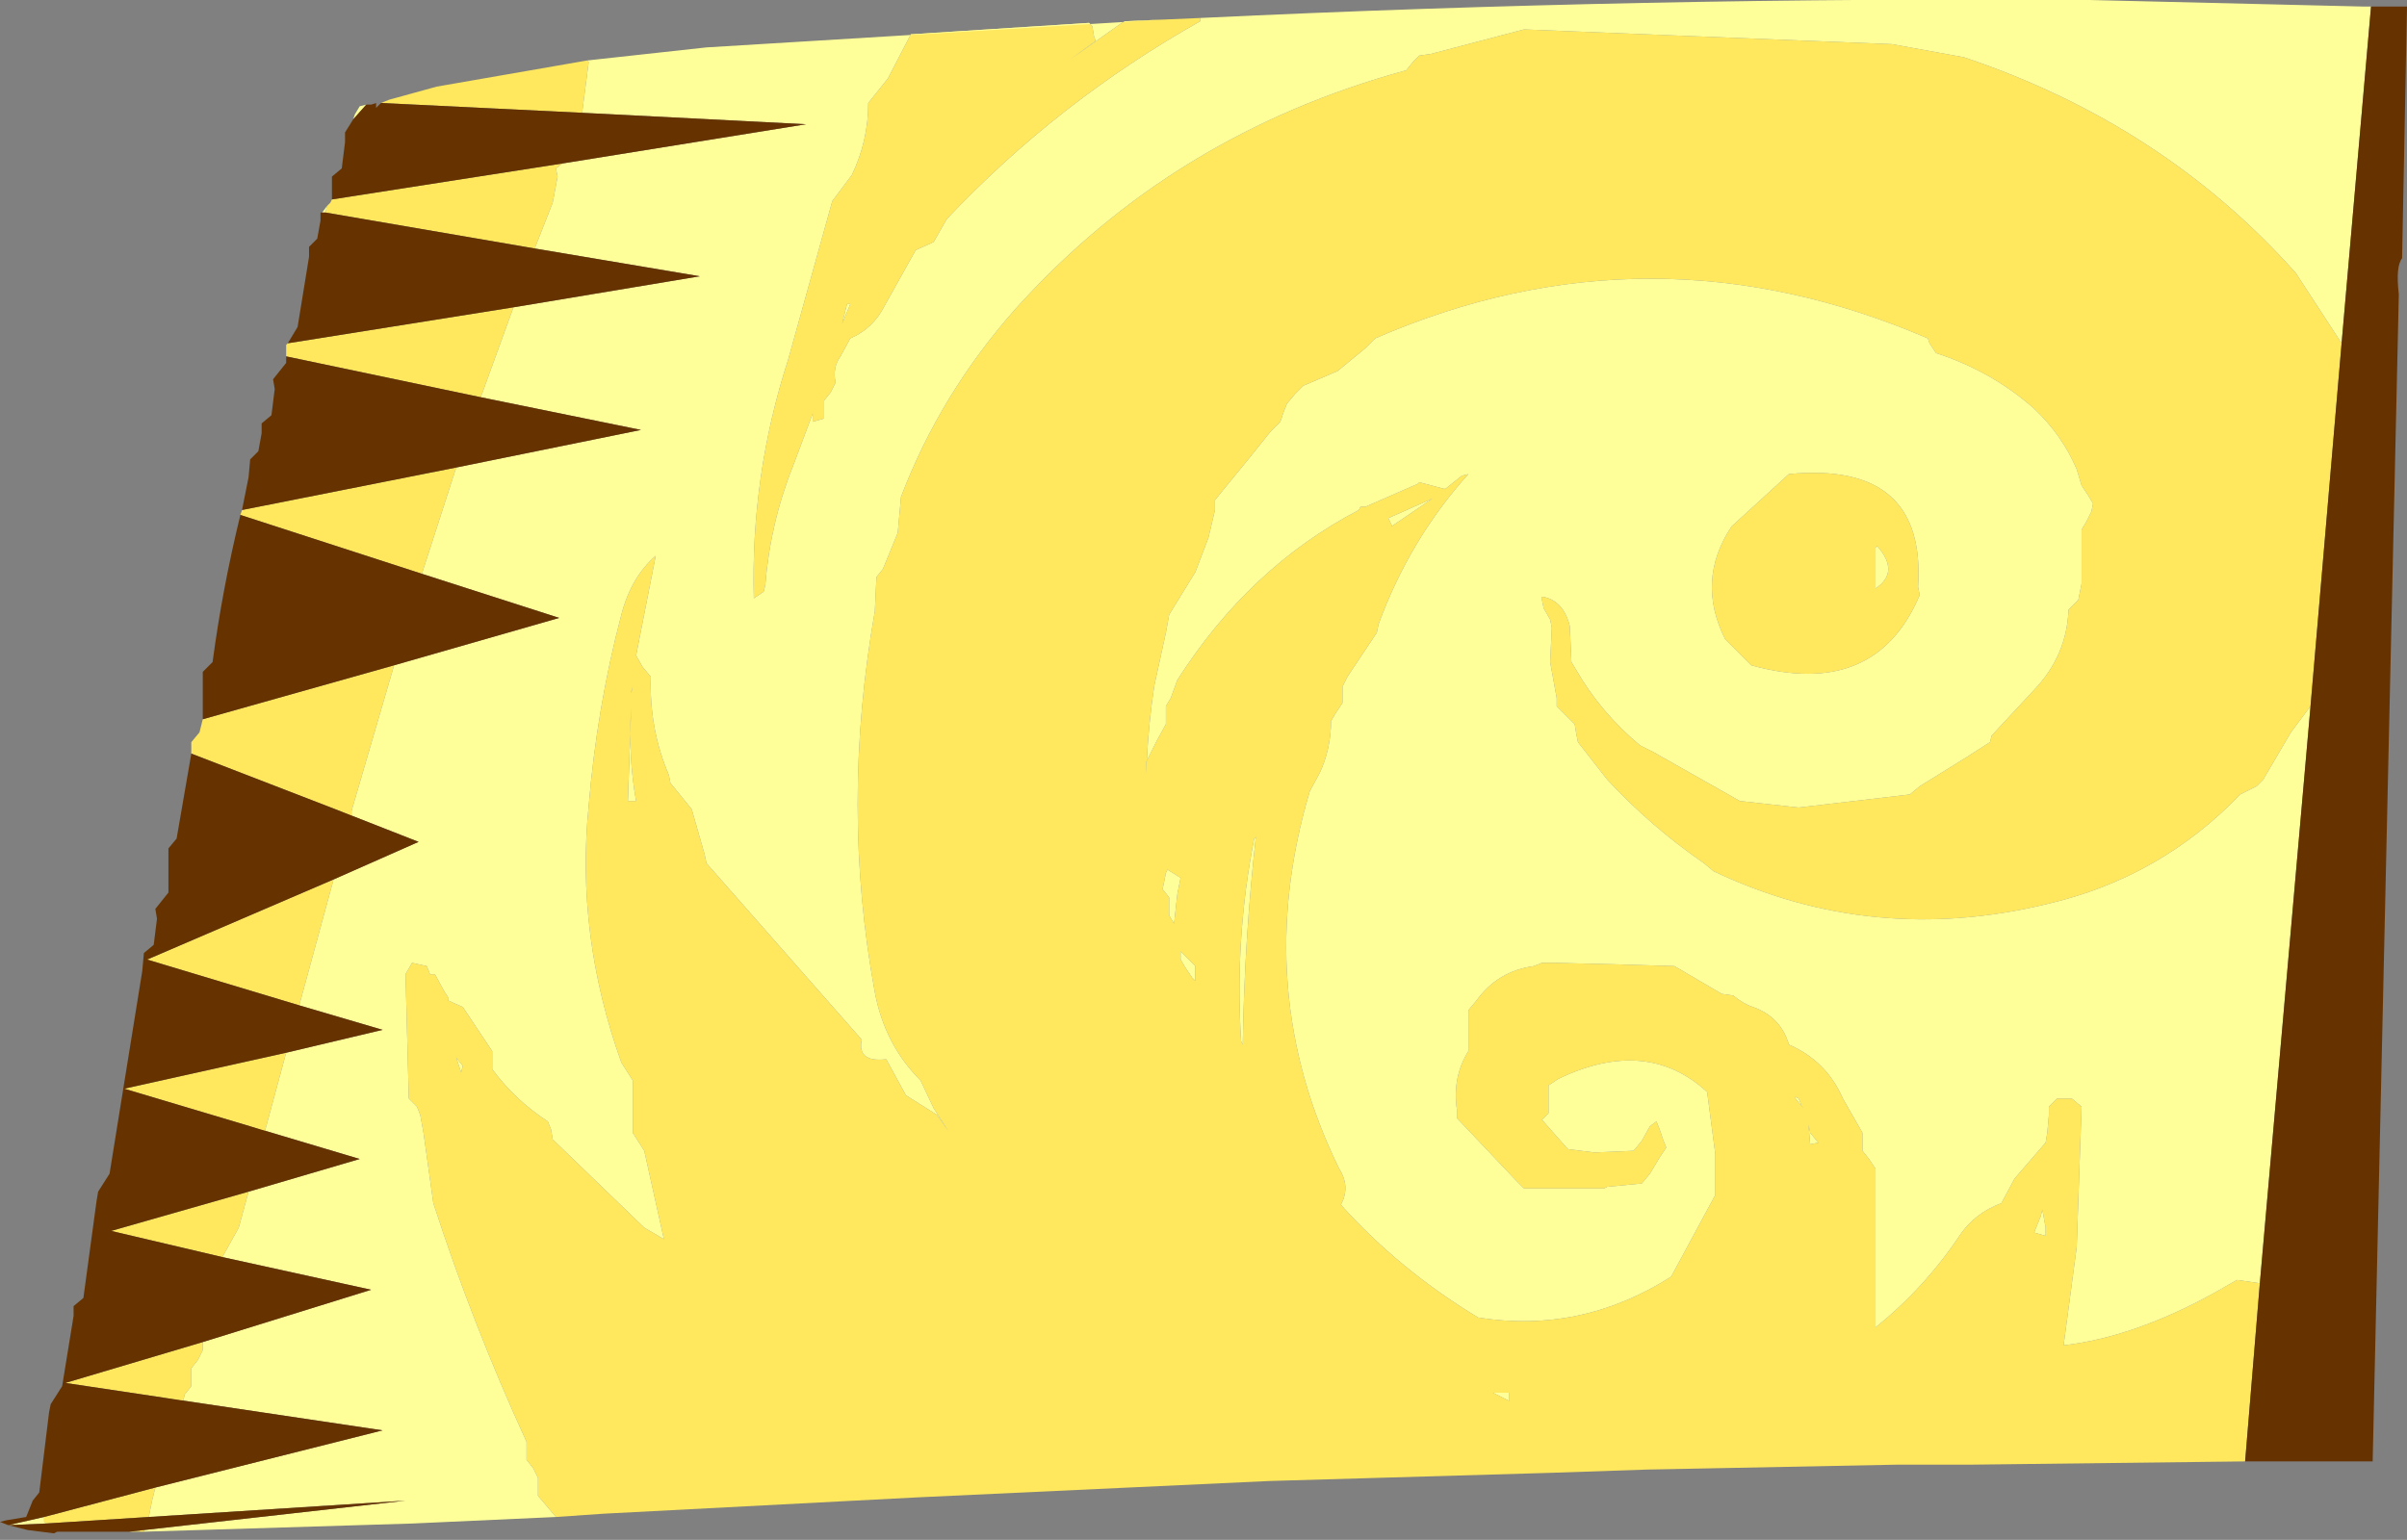 <?xml version="1.0" encoding="UTF-8" standalone="no"?>
<svg xmlns:xlink="http://www.w3.org/1999/xlink" height="47.1px" width="73.6px" xmlns="http://www.w3.org/2000/svg">
  <rect width="100%" height="100%" fill="#808080" stroke="none"/>
  <g transform="matrix(1.0, 0.0, 0.0, 1.0, 4.0, 32.35)">
    <path d="M32.7 -31.8 L32.7 -31.7 Q28.35 -29.25 24.95 -25.65 L24.55 -24.95 24.45 -24.9 24.0 -24.7 23.05 -23.0 Q22.7 -22.3 22.0 -22.0 L21.7 -21.45 Q21.45 -21.1 21.55 -20.65 L21.4 -20.35 21.2 -20.1 21.2 -19.85 21.2 -19.55 20.85 -19.45 20.85 -19.7 20.25 -18.1 Q19.55 -16.35 19.4 -14.45 L19.35 -14.25 19.05 -14.05 Q18.95 -17.8 20.1 -21.35 L21.45 -26.2 22.05 -27.0 Q22.55 -28.05 22.55 -29.2 L23.15 -29.95 23.85 -31.3 29.3 -31.65 29.4 -31.55 29.45 -31.25 29.5 -31.1 28.75 -30.55 30.3 -31.65 30.4 -31.7 31.55 -31.75 32.7 -31.8 M13.95 -30.5 L14.0 -30.45 13.8 -28.9 7.65 -29.2 7.9 -29.3 9.35 -29.7 13.95 -30.5 M13.2 -27.35 L13.0 -27.2 13.05 -26.95 12.9 -26.15 12.35 -24.75 5.95 -25.85 6.0 -26.05 6.1 -26.15 6.15 -26.25 13.2 -27.35 M11.7 -22.95 L10.7 -20.2 4.75 -21.45 4.75 -21.55 4.75 -21.8 4.8 -21.85 11.7 -22.95 M9.95 -18.05 L8.9 -14.8 3.35 -16.6 3.4 -16.75 9.95 -18.05 M8.05 -12.0 L6.75 -7.55 6.75 -7.4 6.25 -7.6 1.85 -9.3 1.85 -9.4 1.85 -9.65 2.1 -9.95 2.2 -10.35 8.05 -12.0 M6.2 -5.45 L5.15 -1.6 0.5 -3.0 6.2 -5.45 M4.75 -0.15 L4.1 2.25 3.65 2.1 -0.2 0.95 4.75 -0.15 M3.6 4.1 L3.3 5.2 2.8 6.1 -0.6 5.3 3.6 4.1 M2.2 8.7 L2.2 8.95 2.05 9.25 1.85 9.5 1.85 9.8 1.85 10.05 1.65 10.3 1.6 10.5 1.0 10.4 -2.0 9.95 2.2 8.7 M0.75 13.15 L0.65 13.55 0.55 14.05 -2.6 14.25 -2.65 14.2 -2.65 14.05 0.75 13.15 M0.4 14.45 L0.4 14.5 -0.05 14.5 0.4 14.45 M13.0 14.05 L12.45 13.4 12.45 13.1 12.45 12.85 12.3 12.55 12.1 12.3 12.1 12.05 12.1 11.75 Q10.45 8.15 9.25 4.45 L8.95 2.3 8.85 1.75 8.75 1.5 8.5 1.25 8.4 -2.55 8.6 -2.9 9.05 -2.8 9.15 -2.55 9.3 -2.55 9.6 -2.0 9.7 -1.85 9.7 -1.75 10.15 -1.55 11.05 -0.2 11.05 0.05 11.05 0.35 Q11.75 1.3 12.75 1.95 L12.85 2.2 12.9 2.5 15.7 5.2 16.3 5.55 15.7 2.85 15.35 2.3 15.35 0.95 15.35 0.7 15.0 0.15 Q13.6 -3.75 14.0 -7.7 14.25 -10.7 15.0 -13.55 15.3 -14.7 16.05 -15.35 L15.45 -12.3 15.65 -11.95 15.9 -11.65 Q15.85 -10.05 16.45 -8.65 L16.5 -8.4 17.15 -7.6 17.55 -6.2 17.6 -5.95 22.35 -0.55 Q22.2 0.15 23.1 0.05 L23.7 1.15 24.65 1.75 25.0 2.25 24.55 1.55 24.15 0.7 Q23.05 -0.4 22.75 -2.0 21.7 -7.7 22.75 -13.65 L22.8 -14.7 23.0 -14.95 23.45 -16.05 23.55 -17.15 Q24.75 -20.3 27.05 -22.9 31.85 -28.25 39.0 -30.2 L39.2 -30.45 39.4 -30.65 39.75 -30.7 42.6 -31.45 53.85 -31.0 56.05 -30.6 Q62.15 -28.55 66.2 -24.0 L67.6 -21.85 66.65 -10.75 66.05 -9.95 65.2 -8.5 65.0 -8.3 64.5 -8.05 Q62.05 -5.5 58.6 -4.7 53.25 -3.4 48.4 -5.7 L48.1 -5.95 Q46.5 -7.05 45.15 -8.5 L44.25 -9.65 44.2 -9.9 44.15 -10.2 43.9 -10.45 43.6 -10.75 43.6 -11.0 43.4 -12.1 43.45 -13.15 43.4 -13.4 43.2 -13.75 43.15 -14.0 43.15 -14.1 Q43.8 -14.0 44.0 -13.2 L44.05 -12.1 44.2 -11.85 Q44.95 -10.55 46.15 -9.55 L46.55 -9.35 49.2 -7.85 51.0 -7.65 54.4 -8.05 54.7 -8.3 56.15 -9.2 56.85 -9.65 56.9 -9.85 58.2 -11.25 Q59.2 -12.3 59.25 -13.7 L59.55 -14.0 59.6 -14.25 59.65 -14.5 59.65 -14.8 59.65 -15.05 59.65 -15.35 59.65 -16.15 59.8 -16.4 59.95 -16.7 60.0 -16.95 59.85 -17.2 59.65 -17.5 59.5 -18.0 Q59.05 -19.05 58.2 -19.85 56.9 -21.0 55.2 -21.55 L55.0 -21.85 54.95 -22.0 Q46.45 -25.65 38.05 -22.0 L37.75 -21.7 36.9 -21.0 35.85 -20.55 35.6 -20.3 35.35 -20.0 35.25 -19.75 35.15 -19.45 34.85 -19.15 34.25 -18.4 33.35 -17.3 33.15 -17.05 33.15 -16.75 32.95 -15.9 32.55 -14.85 31.75 -13.55 31.65 -13.0 31.3 -11.4 Q31.1 -10.1 31.05 -8.7 L31.05 -9.05 31.35 -9.65 31.65 -10.2 31.65 -10.45 31.65 -10.75 31.8 -11.0 32.0 -11.55 Q34.2 -15.0 37.55 -16.75 L37.6 -16.85 37.7 -16.85 37.75 -16.85 39.35 -17.55 39.4 -17.6 40.15 -17.4 40.2 -17.4 40.7 -17.8 40.9 -17.85 Q39.1 -15.85 38.15 -13.25 L38.1 -13.0 37.2 -11.65 37.05 -11.35 37.05 -11.1 37.05 -10.85 36.85 -10.55 36.7 -10.3 Q36.7 -9.45 36.35 -8.7 L36.05 -8.15 Q34.25 -2.1 36.95 3.4 37.3 3.95 37.0 4.5 38.8 6.5 41.2 7.95 44.35 8.45 47.1 6.7 L48.45 4.2 48.45 2.95 48.2 1.05 Q46.35 -0.65 43.65 0.65 L43.35 0.85 43.35 1.15 43.35 1.4 43.35 1.7 43.15 1.9 43.9 2.75 43.95 2.8 44.75 2.9 45.95 2.85 46.2 2.55 46.45 2.1 46.65 1.95 46.75 2.2 46.85 2.5 46.95 2.75 46.75 3.05 46.45 3.55 46.2 3.85 45.15 3.95 45.05 4.0 42.6 4.0 42.35 3.75 40.55 1.85 40.55 1.6 Q40.4 0.6 40.9 -0.2 L40.9 -0.4 40.9 -1.45 41.15 -1.75 Q41.8 -2.65 42.9 -2.8 L43.15 -2.9 43.5 -2.9 45.55 -2.85 47.2 -2.8 48.65 -1.95 49.0 -1.9 Q49.3 -1.65 49.6 -1.55 50.45 -1.25 50.7 -0.4 51.85 0.1 52.35 1.25 L52.95 2.3 52.95 2.6 52.95 2.85 53.15 3.1 53.35 3.4 53.35 6.1 53.35 8.25 Q54.85 7.05 55.95 5.4 56.4 4.75 57.2 4.45 L57.6 3.7 58.55 2.6 58.6 2.3 58.65 1.75 58.65 1.5 58.9 1.25 59.35 1.25 59.65 1.5 59.5 5.8 59.1 8.8 Q61.25 8.55 63.7 7.2 L64.4 6.8 65.1 6.9 64.65 12.35 56.25 12.45 55.8 12.45 54.5 12.45 54.0 12.45 46.35 12.6 43.4 12.7 34.8 12.95 24.05 13.45 14.45 13.95 13.0 14.05 M15.35 -11.35 L15.2 -11.75 15.35 -11.35 15.3 -11.2 15.3 -11.15 15.35 -11.35 M15.45 -7.85 Q15.2 -9.25 15.3 -10.7 L15.2 -7.85 15.45 -7.85 M38.45 -16.5 L38.55 -16.3 38.55 -16.25 39.8 -17.1 38.45 -16.5 M21.75 -22.45 L22.0 -23.05 21.9 -23.05 21.75 -22.45 M34.35 -6.7 Q33.75 -3.65 33.95 -0.5 L34.0 -0.4 Q34.05 -3.6 34.4 -6.75 L34.35 -6.7 M31.7 -5.75 L31.65 -5.65 31.55 -5.15 31.75 -4.9 31.75 -4.6 31.75 -4.35 31.9 -4.1 32.0 -5.0 32.1 -5.5 31.7 -5.75 M32.25 -2.75 L32.45 -2.45 32.55 -2.35 32.55 -2.8 32.1 -3.25 32.1 -3.0 32.25 -2.75 M53.35 -14.5 L53.35 -14.35 Q54.1 -14.85 53.4 -15.65 L53.35 -15.6 53.35 -14.5 M54.65 -14.4 L54.7 -14.15 Q53.35 -10.95 49.55 -12.0 L49.3 -12.25 48.75 -12.8 Q47.85 -14.6 48.95 -16.25 L50.7 -17.85 Q54.9 -18.25 54.65 -14.4 M58.4 4.85 L58.2 5.35 58.55 5.45 58.55 5.2 58.45 4.65 58.4 4.85 M50.9 1.25 L51.15 1.55 51.1 1.5 51.0 1.25 50.9 1.2 50.9 1.25 M51.35 2.3 L51.3 2.05 51.35 2.65 51.6 2.6 51.35 2.3 M42.15 10.5 L42.15 10.25 41.65 10.25 42.15 10.5 M14.45 13.95 L14.45 13.9 14.45 13.95 M10.15 0.25 L9.95 0.0 10.1 0.45 10.15 0.25" fill="#ffe75e" fill-rule="evenodd" stroke="none"/>
    <path d="M31.55 -31.75 L30.4 -31.7 30.3 -31.65 28.75 -30.55 29.5 -31.1 29.45 -31.25 29.4 -31.55 29.3 -31.65 23.85 -31.3 23.15 -29.95 22.55 -29.2 Q22.55 -28.05 22.05 -27.0 L21.45 -26.2 20.1 -21.35 Q18.95 -17.8 19.05 -14.05 L19.35 -14.25 19.4 -14.45 Q19.55 -16.35 20.25 -18.1 L20.85 -19.7 20.85 -19.45 21.2 -19.55 21.2 -19.85 21.2 -20.1 21.4 -20.35 21.55 -20.65 Q21.45 -21.1 21.7 -21.45 L22.0 -22.0 Q22.7 -22.3 23.05 -23.0 L24.0 -24.7 24.45 -24.9 24.55 -24.95 24.95 -25.65 Q28.35 -29.25 32.7 -31.7 L32.7 -31.8 Q46.35 -32.45 59.9 -32.35 L68.25 -32.15 68.2 -32.15 68.5 -32.15 67.6 -21.85 66.2 -24.0 Q62.15 -28.55 56.05 -30.6 L53.85 -31.0 42.6 -31.45 39.75 -30.7 39.4 -30.65 39.2 -30.45 39.0 -30.2 Q31.85 -28.25 27.05 -22.9 24.75 -20.3 23.55 -17.15 L23.45 -16.05 23.0 -14.95 22.8 -14.7 22.75 -13.65 Q21.7 -7.7 22.75 -2.0 23.05 -0.4 24.15 0.7 L24.55 1.55 25.0 2.25 24.65 1.75 23.7 1.15 23.1 0.05 Q22.2 0.15 22.35 -0.55 L17.6 -5.95 17.55 -6.2 17.15 -7.6 16.5 -8.4 16.45 -8.65 Q15.85 -10.05 15.9 -11.65 L15.65 -11.95 15.45 -12.3 16.05 -15.35 Q15.3 -14.7 15.0 -13.55 14.25 -10.7 14.0 -7.7 13.6 -3.75 15.0 0.15 L15.35 0.7 15.35 0.95 15.35 2.3 15.7 2.85 16.3 5.55 15.7 5.2 12.9 2.5 12.85 2.2 12.75 1.95 Q11.75 1.3 11.05 0.35 L11.05 0.05 11.05 -0.2 10.15 -1.55 9.7 -1.75 9.7 -1.85 9.6 -2.0 9.3 -2.55 9.15 -2.55 9.05 -2.8 8.6 -2.9 8.4 -2.55 8.5 1.25 8.75 1.5 8.85 1.75 8.95 2.3 9.25 4.45 Q10.45 8.15 12.1 11.75 L12.1 12.05 12.1 12.3 12.3 12.55 12.45 12.85 12.45 13.1 12.45 13.4 13.0 14.05 8.6 14.25 0.4 14.5 0.4 14.45 8.4 13.55 0.55 14.05 0.65 13.55 0.75 13.15 7.7 11.4 1.0 10.4 1.6 10.5 1.65 10.3 1.85 10.05 1.85 9.8 1.85 9.5 2.05 9.25 2.2 8.95 2.2 8.7 7.35 7.1 2.8 6.1 3.3 5.2 3.6 4.1 7.0 3.1 3.65 2.1 4.1 2.25 4.75 -0.15 7.7 -0.85 5.15 -1.6 6.2 -5.45 8.8 -6.6 6.25 -7.6 6.75 -7.4 6.75 -7.55 8.05 -12.0 13.1 -13.45 8.9 -14.8 9.95 -18.05 15.6 -19.2 10.7 -20.2 11.7 -22.95 17.4 -23.9 12.35 -24.75 12.9 -26.15 13.05 -26.95 13.0 -27.2 13.2 -27.35 20.65 -28.55 13.8 -28.9 14.0 -30.45 13.95 -30.5 17.6 -30.9 31.55 -31.75 M7.2 -29.15 L6.8 -28.7 6.85 -28.85 7.0 -29.1 7.2 -29.15 M6.0 -26.05 L5.95 -25.85 5.85 -25.85 6.0 -26.05 M-3.75 14.3 L-2.65 14.05 -2.65 14.2 -2.6 14.25 -3.75 14.3 M65.1 6.9 L64.4 6.8 63.7 7.2 Q61.25 8.55 59.1 8.8 L59.5 5.8 59.65 1.5 59.35 1.25 58.9 1.25 58.65 1.5 58.65 1.75 58.6 2.3 58.55 2.6 57.6 3.7 57.2 4.45 Q56.4 4.75 55.95 5.4 54.85 7.05 53.35 8.25 L53.35 6.1 53.35 3.4 53.15 3.1 52.95 2.85 52.95 2.6 52.95 2.3 52.35 1.25 Q51.85 0.1 50.7 -0.4 50.45 -1.25 49.6 -1.55 49.3 -1.65 49.0 -1.9 L48.65 -1.95 47.2 -2.8 45.55 -2.85 43.5 -2.9 43.15 -2.9 42.9 -2.8 Q41.8 -2.65 41.15 -1.75 L40.9 -1.45 40.9 -0.4 40.9 -0.2 Q40.4 0.6 40.55 1.6 L40.55 1.85 42.35 3.75 42.6 4.0 45.05 4.0 45.15 3.95 46.2 3.85 46.45 3.55 46.75 3.05 46.95 2.75 46.85 2.5 46.75 2.2 46.65 1.95 46.45 2.1 46.2 2.55 45.95 2.85 44.75 2.9 43.95 2.8 43.9 2.75 43.15 1.9 43.35 1.7 43.35 1.4 43.35 1.15 43.35 0.85 43.65 0.65 Q46.35 -0.65 48.2 1.05 L48.45 2.95 48.45 4.2 47.1 6.7 Q44.35 8.45 41.2 7.95 38.8 6.5 37.0 4.5 37.3 3.95 36.95 3.4 34.25 -2.1 36.05 -8.15 L36.35 -8.7 Q36.7 -9.45 36.7 -10.3 L36.85 -10.55 37.05 -10.85 37.05 -11.1 37.05 -11.35 37.2 -11.65 38.1 -13.0 38.15 -13.25 Q39.1 -15.85 40.9 -17.85 L40.7 -17.8 40.2 -17.4 40.15 -17.4 39.4 -17.6 39.35 -17.55 37.75 -16.85 37.7 -16.85 37.6 -16.85 37.55 -16.75 Q34.2 -15.0 32.0 -11.55 L31.8 -11.0 31.65 -10.75 31.65 -10.45 31.65 -10.2 31.35 -9.65 31.05 -9.05 31.05 -8.7 Q31.1 -10.1 31.3 -11.4 L31.65 -13.0 31.75 -13.55 32.55 -14.85 32.95 -15.9 33.15 -16.75 33.15 -17.05 33.35 -17.3 34.25 -18.4 34.85 -19.15 35.15 -19.45 35.25 -19.75 35.35 -20.0 35.6 -20.3 35.85 -20.55 36.9 -21.0 37.75 -21.7 38.05 -22.0 Q46.45 -25.65 54.95 -22.0 L55.0 -21.85 55.2 -21.55 Q56.9 -21.0 58.2 -19.85 59.05 -19.05 59.5 -18.0 L59.65 -17.5 59.85 -17.2 60.0 -16.95 59.95 -16.7 59.8 -16.4 59.65 -16.15 59.65 -15.35 59.65 -15.05 59.65 -14.8 59.65 -14.5 59.6 -14.25 59.55 -14.0 59.25 -13.7 Q59.2 -12.3 58.2 -11.25 L56.9 -9.85 56.85 -9.65 56.15 -9.2 54.7 -8.3 54.4 -8.05 51.0 -7.65 49.2 -7.85 46.55 -9.35 46.15 -9.55 Q44.95 -10.55 44.2 -11.85 L44.05 -12.1 44.0 -13.2 Q43.8 -14.0 43.15 -14.1 L43.15 -14.0 43.2 -13.75 43.4 -13.4 43.45 -13.15 43.4 -12.1 43.6 -11.0 43.6 -10.75 43.9 -10.45 44.15 -10.2 44.2 -9.9 44.25 -9.65 45.15 -8.5 Q46.5 -7.05 48.1 -5.95 L48.4 -5.7 Q53.25 -3.4 58.6 -4.7 62.05 -5.5 64.5 -8.05 L65.0 -8.3 65.2 -8.5 66.05 -9.95 66.65 -10.75 65.1 6.9 M15.45 -7.85 L15.2 -7.85 15.3 -10.7 Q15.2 -9.25 15.45 -7.85 M15.35 -11.35 L15.3 -11.15 15.3 -11.2 15.35 -11.35 15.2 -11.75 15.35 -11.35 M32.25 -2.75 L32.1 -3.0 32.1 -3.25 32.55 -2.8 32.55 -2.35 32.45 -2.45 32.25 -2.75 M31.7 -5.75 L32.1 -5.5 32.0 -5.0 31.9 -4.1 31.75 -4.35 31.75 -4.6 31.75 -4.9 31.55 -5.15 31.65 -5.65 31.7 -5.75 M34.35 -6.7 L34.4 -6.75 Q34.05 -3.6 34.0 -0.4 L33.95 -0.5 Q33.75 -3.65 34.35 -6.7 M21.75 -22.45 L21.9 -23.05 22.0 -23.05 21.75 -22.45 M38.45 -16.5 L39.8 -17.1 38.55 -16.25 38.55 -16.3 38.45 -16.5 M68.5 -32.15 L69.6 -32.15 68.5 -32.15 M54.65 -14.4 Q54.9 -18.25 50.7 -17.85 L48.95 -16.25 Q47.85 -14.6 48.75 -12.8 L49.3 -12.25 49.55 -12.0 Q53.35 -10.95 54.7 -14.15 L54.65 -14.4 M53.35 -14.5 L53.35 -15.6 53.4 -15.65 Q54.1 -14.85 53.35 -14.35 L53.35 -14.5 M51.35 2.3 L51.6 2.6 51.35 2.65 51.3 2.05 51.35 2.3 M50.9 1.25 L50.9 1.2 51.0 1.25 51.1 1.5 51.15 1.55 50.9 1.25 M58.4 4.85 L58.45 4.65 58.55 5.2 58.55 5.45 58.2 5.35 58.4 4.85 M42.15 10.5 L41.65 10.25 42.15 10.25 42.15 10.5 M10.15 0.25 L10.1 0.45 9.95 0.0 10.15 0.25 M14.45 13.95 L14.45 13.9 14.45 13.95" fill="#ffff99" fill-rule="evenodd" stroke="none"/>
    <path d="M13.8 -28.9 L20.65 -28.55 13.2 -27.35 6.15 -26.25 6.15 -26.65 6.15 -26.95 6.45 -27.2 6.55 -28.0 6.55 -28.3 6.8 -28.7 7.2 -29.15 7.35 -29.15 7.5 -29.2 7.5 -29.05 7.65 -29.2 13.8 -28.9 M12.35 -24.75 L17.4 -23.9 11.7 -22.95 4.8 -21.85 5.1 -22.35 5.45 -24.5 5.45 -24.8 5.7 -25.05 5.8 -25.6 5.8 -25.85 5.85 -25.85 5.95 -25.85 12.35 -24.75 M10.7 -20.2 L15.6 -19.2 9.95 -18.05 3.4 -16.75 3.6 -17.75 3.65 -18.3 3.9 -18.55 4.0 -19.1 4.0 -19.4 4.3 -19.65 4.4 -20.45 4.35 -20.75 4.75 -21.25 4.75 -21.45 10.7 -20.2 M8.9 -14.8 L13.1 -13.45 8.05 -12.0 2.2 -10.35 2.2 -11.55 2.2 -11.8 2.5 -12.1 Q2.8 -14.35 3.35 -16.6 L8.9 -14.8 M6.25 -7.6 L8.8 -6.6 6.2 -5.45 0.5 -3.0 5.15 -1.6 7.7 -0.85 4.75 -0.15 -0.2 0.95 3.65 2.1 7.0 3.1 3.6 4.1 -0.6 5.3 2.8 6.1 7.35 7.1 2.2 8.7 -2.0 9.95 1.0 10.4 7.7 11.4 0.75 13.15 -2.65 14.05 -3.75 14.3 -4.0 14.2 -3.8 14.15 -3.2 14.05 -3.0 13.55 -2.8 13.3 -2.5 10.85 -2.45 10.6 -2.1 10.05 -1.75 7.9 -1.75 7.6 -1.45 7.35 -1.05 4.4 -1.0 4.1 -0.65 3.55 0.35 -2.65 0.4 -3.2 0.7 -3.45 0.8 -4.25 0.75 -4.55 1.15 -5.05 1.15 -6.15 1.15 -6.4 1.4 -6.7 1.85 -9.3 6.25 -7.6 M0.55 14.05 L8.4 13.55 0.4 14.45 -0.05 14.5 -2.25 14.5 -2.35 14.55 -3.15 14.45 -3.75 14.3 -2.6 14.25 0.55 14.05 M67.6 -21.85 L68.5 -32.15 69.6 -32.15 69.45 -24.45 Q69.25 -24.2 69.35 -23.35 L68.55 12.35 64.65 12.35 65.1 6.9 66.65 -10.75 67.6 -21.85" fill="#663300" fill-rule="evenodd" stroke="none"/>
    <path d="M68.5 -32.15 L68.2 -32.15 68.25 -32.15 68.5 -32.15" fill="#73170d" fill-rule="evenodd" stroke="none"/>
  </g>
</svg>
